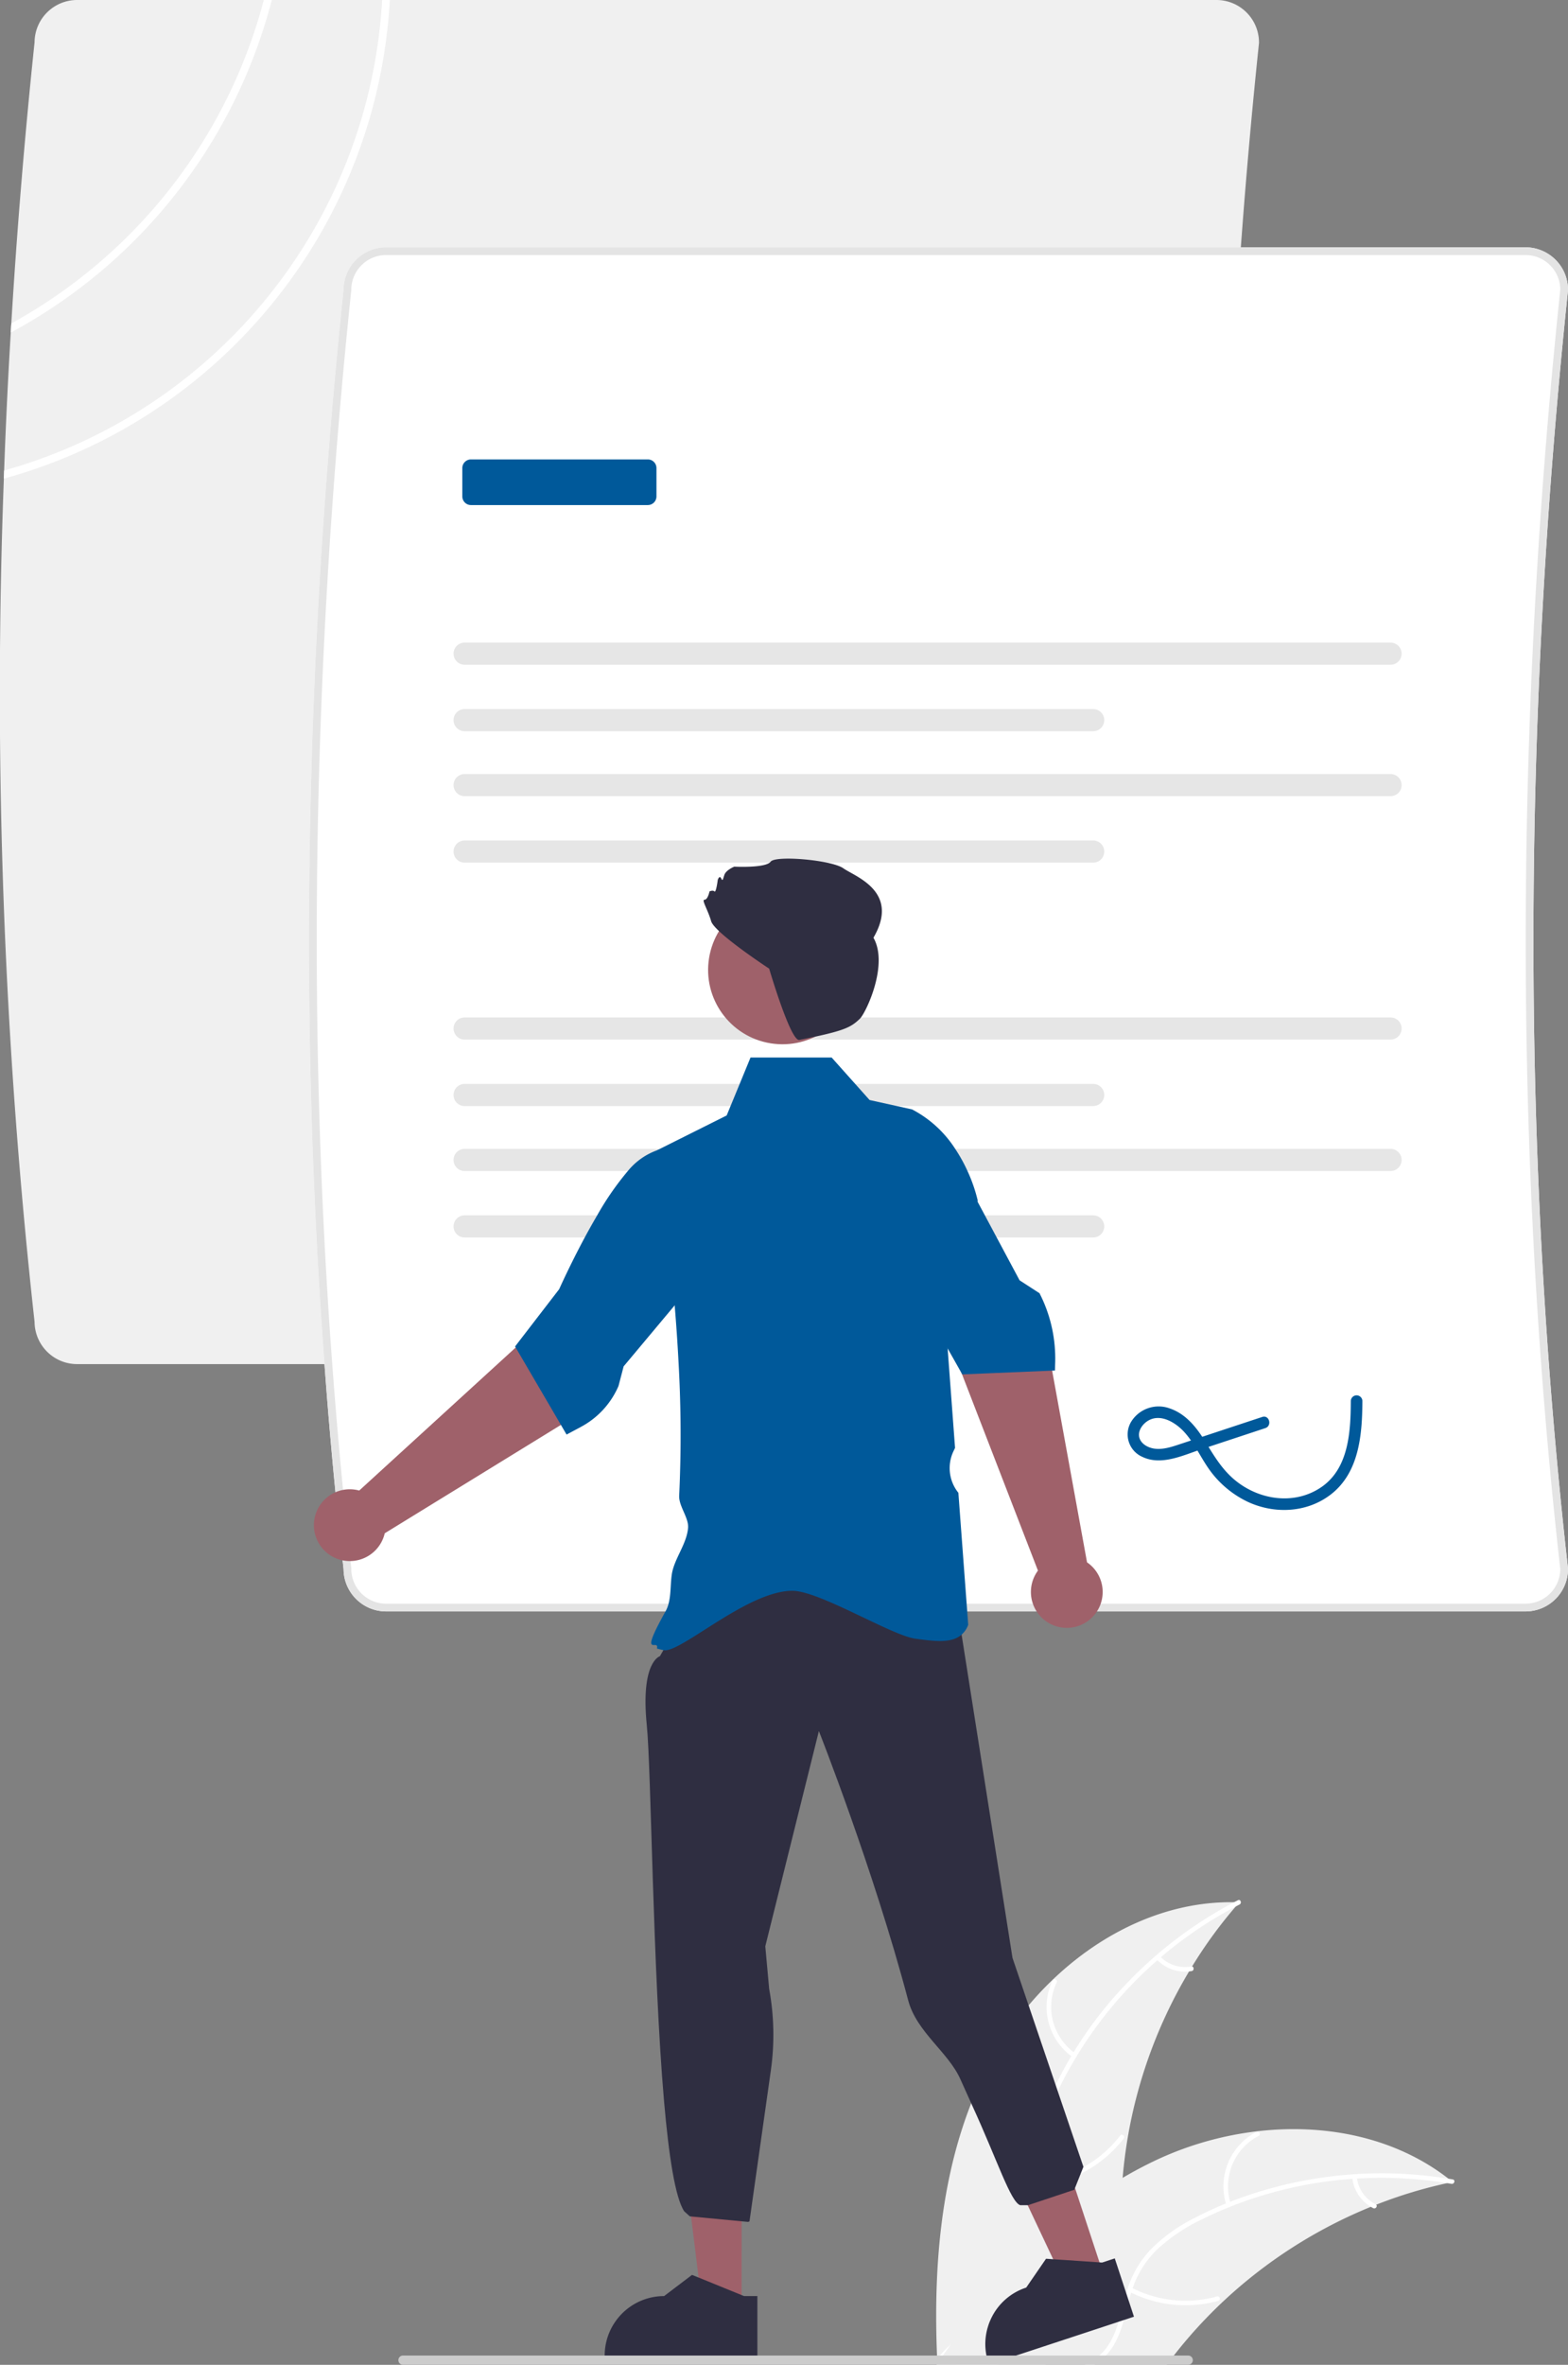 <svg xmlns="http://www.w3.org/2000/svg" xmlns:xlink="http://www.w3.org/1999/xlink" width="405.949" height="611.97" xmlns:v="https://vecta.io/nano"><rect width="100%" height="100%" fill="#808080" stroke="none"/><path d="M320.859 492.28l-.92 1.07c-4.191 4.863-7.977 10.06-11.32 15.54-.27.42-.53.85-.77 1.27a124.62 124.62 0 0 0-15.89 43.04q-.87 5.16-1.31 10.38-.315 4.02-.38 8.05c-.16 11.28.84 23.83-6.43 32.45a22.69 22.69 0 0 1-6.98 5.48 29.18 29.18 0 0 1-6.32 2.39h-22.67l-3.42-.53c-.03 0-.06-.01-.09-.01l-.23.08-1.37.46-.06.02v-.02c.002-.04-.002-.081-.01-.12a1.62 1.62 0 0 0-.01-.22v-.01c-.01-.2-.02-.39-.02-.59l-.03-.53-.04-.92c-1.05-26.1 1.51-53.07 13.83-76.05a84.97 84.97 0 0 1 16.12-21.21 1.2 1.2 0 0 1 .12-.11c12.81-12.22 29.37-20.21 46.85-19.94q.675 0 1.35.03z" fill="#f0f0f0"/><g fill="#fff"><path d="M320.91 492.845a105.87 105.87 0 0 0-45.993 46.125 45.59 45.59 0 0 0-4.652 13.506 26.15 26.15 0 0 0 1.705 13.656c1.576 4.059 3.659 8.029 4.221 12.401a16.01 16.01 0 0 1-3.972 12.477c-3.638 4.289-8.601 7.015-13.547 9.513-5.491 2.773-11.239 5.566-15.052 10.579-.462.607-1.377-.145-.916-.751 6.633-8.722 18.316-10.624 26.272-17.715 3.712-3.309 6.45-7.757 6.141-12.88-.27-4.48-2.414-8.576-4.046-12.672-1.796-4.187-2.539-8.75-2.164-13.29a42.15 42.15 0 0 1 4.115-13.635 102.71 102.71 0 0 1 18.229-26.425c8.423-8.947 18.315-16.388 29.247-21.999.677-.347 1.084.766.412 1.111z"/><path d="M277.795 532.395c-6.395-4.433-8.637-12.847-5.295-19.875.33-.687 1.413-.207 1.083.481a14.71 14.71 0 0 0 4.963 18.477c.629.431-.126 1.345-.751.916zm-6.895 31.784c7.59-1.305 14.41-5.423 19.099-11.533.464-.606 1.38.146.916.751-4.891 6.349-11.997 10.62-19.899 11.961-.753.127-.866-1.053-.116-1.179zm29.396-57.951a8.99 8.99 0 0 0 8.106 2.662c.751-.137.863 1.043.116 1.179a10.07 10.07 0 0 1-8.973-2.925.61.61 0 0 1-.082-.834c.208-.251.58-.288.834-.082z"/></g><path d="M376.069 564.64l-1.39.31h-.01a119.08 119.08 0 0 0-18.38 5.58l-1.38.55h-.01c-14.223 5.791-27.255 14.158-38.44 24.68-.04.04-.08.07-.12.11-.024.029-.051.056-.08.08l-.05.05c-4.438 4.204-8.553 8.737-12.31 13.56 0 .01-.01.02-.02.03l-1.81 2.36h-59.31l-.06.02v-.02h-.25c0-.01.01-.02.02-.03 0-.01.01-.01.01-.02l.2-.29v-.01c.015-.03.035-.057.06-.08.06-.1.13-.18.18-.27l1.19-1.69 1.98-2.78.01-.02c.01-.01.01-.02.02-.03l.02-.02c8.25-11.42 17.53-22.26 28.16-31.34.32-.28.64-.56.98-.82 4.813-4.072 9.954-7.742 15.37-10.97q4.44-2.625 9.15-4.82c8.099-3.732 16.734-6.169 25.59-7.22h.02c.02 0 .04-.01.07-.01s.05-.01.07-.01c17.61-2.04 35.66 1.55 49.47 12.29l1.05.83z" fill="#f0f0f0"/><g fill="#fff"><path d="M242.449 611.95h.25v.02l.06-.02h15.87c-4.73-.81-9.45-1.44-14.18-.53-.11.02-.21.04-.32.07-.48.09-.96.21-1.44.34-.03.01-.07.02-.1.03a.34.34 0 0 0-.12.06.15.15 0 0 0-.07.03zm133.33-46.82l-1.1-.18h-.01a105.41 105.41 0 0 0-23.35-1.18l-1.19.07c-10.831.755-21.48 3.181-31.57 7.19-.12.05-.23.09-.33.13a102.66 102.66 0 0 0-6.94 3.11 45.68 45.68 0 0 0-11.85 7.98 25.48 25.48 0 0 0-6.21 9.89l-.38 1.13-.27.91c-1.18 4.19-1.91 8.61-4.09 12.44a14.65 14.65 0 0 1-2.2 2.94c-.882.918-1.877 1.721-2.96 2.39h-2.52a14.53 14.53 0 0 0 3.79-2.39 12.55 12.55 0 0 0 2.29-2.61c2.48-3.74 3.24-8.3 4.4-12.55.19-.69.39-1.36.61-2.03a26.65 26.65 0 0 1 5.67-9.89 42.18 42.18 0 0 1 11.49-8.41q4.05-2.13 8.32-3.86c.37-.16.74-.3 1.11-.44a108.08 108.08 0 0 1 56.53-5.96c.37.05.73.12 1.1.18.75.13.41 1.27-.34 1.14z"/><path d="M317.545 570.747c-2.437-7.39.839-15.458 7.738-19.057.677-.35 1.253.685.575 1.036a14.71 14.71 0 0 0-7.162 17.742c.242.723-.911.998-1.152.279zm-24.642 21.227c6.846 3.528 14.771 4.346 22.193 2.291.735-.204 1.013.948.279 1.152-7.728 2.124-15.973 1.256-23.089-2.431-.678-.352-.057-1.362.617-1.012zm58.362-28.571a8.99 8.99 0 0 0 4.869 7.005c.682.343.061 1.352-.617 1.012-2.973-1.524-4.997-4.422-5.404-7.738a.61.61 0 0 1 .436-.715c.318-.075.637.119.715.436z"/></g><path d="M317.069 166.29q.405-49.665 4.04-100.29l.14-2q1.92-26.355 4.7-52.9V11a11.01 11.01 0 0 0-11-11h-295c-6.051.012-10.961 4.899-11 10.95q-3.84 36.555-6.02 72.75a93.32 93.32 0 0 0-.14 2.36q-1.08 17.895-1.72 35.7l-.07 2.1c-2.73 72.83-.073 145.762 7.95 218.2.044 6.047 4.953 10.929 11 10.94h295a11.01 11.01 0 0 0 11-11v-.11q-2.175-19.305-3.82-38.86-.24-2.865-.47-5.73-1.14-14.085-1.99-28.28-.18-2.865-.33-5.73-1.605-28.41-2.1-57.26l-.1-5.73q-.18-14.085-.11-28.28l.04-5.73z" fill="#f0f0f0"/><path d="M405.949 75a11.01 11.01 0 0 0-11-11h-295c-6.051.012-10.961 4.899-11 10.95-9.96 94.97-11.61 188.26-4.94 278.05q1.215 16.665 2.84 33.16.87 8.835 1.85 17.62l.25 2.28c.044 6.047 4.953 10.929 11 10.94h295a11.01 11.01 0 0 0 11-11v-.11c-11.93-105.77-11.93-217.06 0-330.79z" fill="#fff"/><path d="M405.949 75a11.01 11.01 0 0 0-11-11h-295c-6.051.012-10.961 4.899-11 10.95-9.96 94.97-11.61 188.26-4.94 278.05q1.215 16.665 2.84 33.16.87 8.835 1.85 17.62l.25 2.28c.044 6.047 4.953 10.929 11 10.94h295a11.01 11.01 0 0 0 11-11v-.11c-11.93-105.77-11.93-217.06 0-330.79zm-2 331.06a9.01 9.01 0 0 1-9 8.94h-295c-4.967-.007-8.993-4.033-9-9v-.11l-.21-1.93q-1.035-9.18-1.93-18.41-1.575-16.185-2.79-32.55c-6.67-89.74-5.03-182.97 4.93-277.9V75c.007-4.967 4.033-8.993 9-9h295c4.95.002 8.971 4 9 8.95-11.93 113.82-11.93 225.23 0 331.11z" fill="#e4e4e4"/><g fill="#e6e6e6"><use xlink:href="#B"/><use xlink:href="#C"/><use xlink:href="#D"/><use xlink:href="#E"/><use xlink:href="#B" y="97"/><use xlink:href="#C" y="97"/><use xlink:href="#D" y="97"/><use xlink:href="#E" y="97"/></g><path d="M167.717 130.7h-45.788a2.24 2.24 0 0 1-2.237-2.237v-7.336a2.24 2.24 0 0 1 2.237-2.237h45.788a2.24 2.24 0 0 1 2.237 2.237v7.336a2.24 2.24 0 0 1-2.237 2.237zm159.068 235.976l-14.025 4.635q-3.506 1.159-7.013 2.317c-2.165.713-4.508 1.561-6.825 1.254-1.602-.212-3.428-1.134-3.927-2.782-.472-1.559.529-3.191 1.741-4.113 3.347-2.546 7.579.045 9.95 2.682 2.901 3.225 4.542 7.389 7.263 10.765a25.91 25.91 0 0 0 8.985 7.155c6.941 3.278 15.408 2.929 21.599-1.847 7.393-5.703 8.147-15.587 8.186-24.21a1.5 1.5 0 0 0-1.5-1.449 1.5 1.5 0 0 0-1.5 1.449c-.036 7.815-.48 17.396-7.606 22.286-6.826 4.684-15.797 3.442-22.082-1.549-3.502-2.781-5.656-6.408-7.956-10.164-2.244-3.666-5.031-7.22-9.255-8.646-3.734-1.357-7.908.1-9.986 3.487-.932 1.568-1.144 3.461-.582 5.196a6.35 6.35 0 0 0 3.516 3.87c4.898 2.334 10.501-.401 15.217-1.959l16.596-5.485c1.825-.603 1.043-3.501-.798-2.893z" fill="#00599a"/><path fill="#9f616a" d="M285.224 587.176l-9.835 3.24-17.178-36.39 14.515-4.782 12.498 37.932z"/><path d="M292.239 595.44l-.67-2.03-1.76-5.35-1.2-3.64-3.28 1.08-.68-.05-9.01-.61-1.2-.08-1.78-.12-1.84-.13-5.14 7.47h-.01c-3.881 1.264-7.094 4.03-8.92 7.68-.11.22-.21.44-.31.66a12.85 12.85 0 0 0-.63 1.66c-.778 2.451-.923 5.058-.42 7.58.129.625.293 1.243.49 1.85l.03.1.12.37.72-.24 6.32-2.08 22.14-7.29 4.39-1.45 1.35-.45h.01l2.62-.86z" fill="#2f2e41"/><path fill="#9f616a" d="M192.004 595.731l-10.354-.001-4.926-39.938 15.282.001-.002 39.938z"/><path d="M175.434 420.653l-4.59 7.94s-5.044 1.378-3.395 17.819c1.164 11.609 1.541 63.59 4.472 97.359 1.22 14.054 2.881 24.954 5.226 28.477l1.444 1.293 15.067 1.44.38-.133 5.533-39.076c.993-7.015.844-14.144-.44-21.111h0l-1-11 13.873-55.697s14.127 35.697 23.127 69.697c2.167 8.185 10.396 13.39 13.516 20.413l3.074 6.821c6.599 14.406 9.907 24.895 12.41 25.766h2l12-4 2.361-5.935-18.361-54.065-13.749-87.294c-26.197-14.086-50.772-15.653-72.946 1.287z" fill="#2f2e41"/><path d="M250.479 303.03a40.79 40.79 0 0 0-3.18-5.73 29.46 29.46 0 0 0-11.17-10.21l-3.94-.87-7.06-1.56-3.72-4.17-6.1-6.83h-21l-2.81 6.83-2.36 5.73-1.01 2.44-17.98 8.99c-.01 0-.01 0-.02.01q.36 2.7.71 5.37.765 5.805 1.44 11.47.345 2.88.66 5.73 1.005 8.94 1.73 17.57.645 7.71 1.03 15.2c.625 11.34.672 22.705.14 34.05-.14 2.67 2.51 5.71 2.3 8.32-.35 4.26-3.64 8.04-4.22 12.11-.36 2.5-.2 5.16-.83 7.52a8.41 8.41 0 0 1-.78 1.98c0 .01-.01.01-.01.02-7.2 12.86-1.55 6.72-2.22 9.61l.32.08a41.65 41.65 0 0 0 1.35.33c4.23 1.01 21.67-15.36 33.38-15.36 7.03 0 25.64 11.56 31.87 12.4 4.93.66 9.33 1.26 11.95-1.05.76-.674 1.341-1.526 1.69-2.48l.03-.09-.01-.09-.25-3.35-.15-2-2.14-28.7c-2.438-3.023-2.942-7.171-1.3-10.69l.44-.93-1.62-21.68-.3-4.05-.11-1.37v-.01l-.78-10.47 1.88-5.72v-.01l3.66-11.14 1.88-5.73 1.18-3.6.08-.24a40.93 40.93 0 0 0-2.65-7.63z" fill="#00599a"/><path d="M268.723 406.439l-20.16-52.102-9.363-19.025 18.005-9.947 14.501 25.549 9.72 53.381a9.29 9.29 0 0 1-3.693 16.833 9.29 9.29 0 0 1-9.011-14.69z" fill="#9f616a"/><path d="M269.129 334.66l-5.16-3.34-5.93-11.09-3.06-5.73-1.93-3.6-.82-1.54-9.27-6.33-6.26-4.28-5.1 4.28-2.43 2.04 2.38 9.43 1.44 5.73 3.14 12.43 9.21 16.29 2.29 4.05 1.31 2.33.01.02.18.31 23.27-.97.73-.03.04-1.66.02-.6.01-.9c-.003-5.857-1.398-11.628-4.07-16.84z" fill="#00599a"/><path d="M93.004 385.719l41.241-37.686 14.333-15.627 15.8 13.171-18.549 22.781-46.22 28.421a9.29 9.29 0 0 1-17.026 2.665 9.29 9.29 0 0 1 10.421-13.726z" fill="#9f616a"/><path d="M178.139 320.23l-.08-5.73-.15-11.47-.06-4.45-.17-.12c-.931-.611-1.987-1.007-3.09-1.16a8.96 8.96 0 0 0-2.93 0c-.511.079-1.016.196-1.51.35-.01 0-.01 0-.02.01a17.3 17.3 0 0 0-7.57 5.36l-.01.01a74.68 74.68 0 0 0-7.94 11.47 179.73 179.73 0 0 0-3.22 5.73c-3.82 7.11-6.57 13.27-6.62 13.38l-11.42 14.83.16.27 2.51 4.29 9.2 15.73 1.46 2.5 3.73-1.99c4.348-2.32 7.776-6.051 9.72-10.58l1.33-5.08.49-.58 12.72-15.2 3.64-4.36z" fill="#00599a"/><circle cx="599.593" cy="406.346" r="19.251" transform="matrix(.16 -.987 .987 .16 -294.421 777.767)" fill="#9f616a"/><path d="M184.113 238.387c-.856-2.995-2.567-5.561-1.711-5.561s1.283-2.139 1.283-2.139.856-.428 1.283 0 .856-2.995.856-2.995.428-1.283.856-.428.428.428.856-.856 2.567-2.139 2.567-2.139 8.128.428 9.411-1.283 15.828-.428 18.823 1.711 14.793 5.963 7.793 17.963c4 7-1.972 19.485-3.515 20.966-2.44 2.342-4.129 3.187-15.674 5.484-2.259.45-7.811-18.451-7.811-18.451s-14.161-9.279-15.016-12.274zm8.516 355.783l-.62-.25-11.14-4.54-1.71-.69-7.22 5.48h-.01a15.4 15.4 0 0 0-15.38 15.39v.5h39.53v-15.89z" fill="#2f2e41"/><path d="M308.819 610.75c.001.317-.123.621-.346.846s-.527.352-.844.354h-203.3c-.66 0-1.195-.535-1.195-1.195s.535-1.195 1.195-1.195h203.3c.657.002 1.188.533 1.19 1.19z" fill="#ccc"/><path d="M98.929 0c-3.226 57.338-42.558 106.276-97.86 121.76l-.07 2.1C57.459 108.328 97.687 58.467 100.929 0zm-30.63 0a134.55 134.55 0 0 1-65.37 83.7 93.32 93.32 0 0 0-.14 2.36A136.62 136.62 0 0 0 70.369 0z" fill="#fff"/><defs ><path id="B" d="M120.283 166.29c-1.58.004-2.859 1.286-2.859 2.866s1.279 2.862 2.859 2.866h239.731c1.58-.004 2.859-1.286 2.859-2.866s-1.279-2.862-2.859-2.866z"/><path id="C" d="M120.283 183.49c-1.581.003-2.861 1.285-2.861 2.866s1.28 2.863 2.861 2.866h162.745c1.581-.003 2.861-1.285 2.861-2.866s-1.28-2.863-2.861-2.866z"/><path id="D" d="M120.283 200.301c-1.581.003-2.861 1.285-2.861 2.866s1.28 2.863 2.861 2.866h239.731c1.581-.003 2.861-1.285 2.861-2.866s-1.28-2.863-2.861-2.866z"/><path id="E" d="M120.283 217.5c-1.58.004-2.859 1.286-2.859 2.866s1.279 2.862 2.859 2.866h162.745c1.58-.004 2.859-1.286 2.859-2.866s-1.279-2.862-2.859-2.866z"/></defs></svg>
